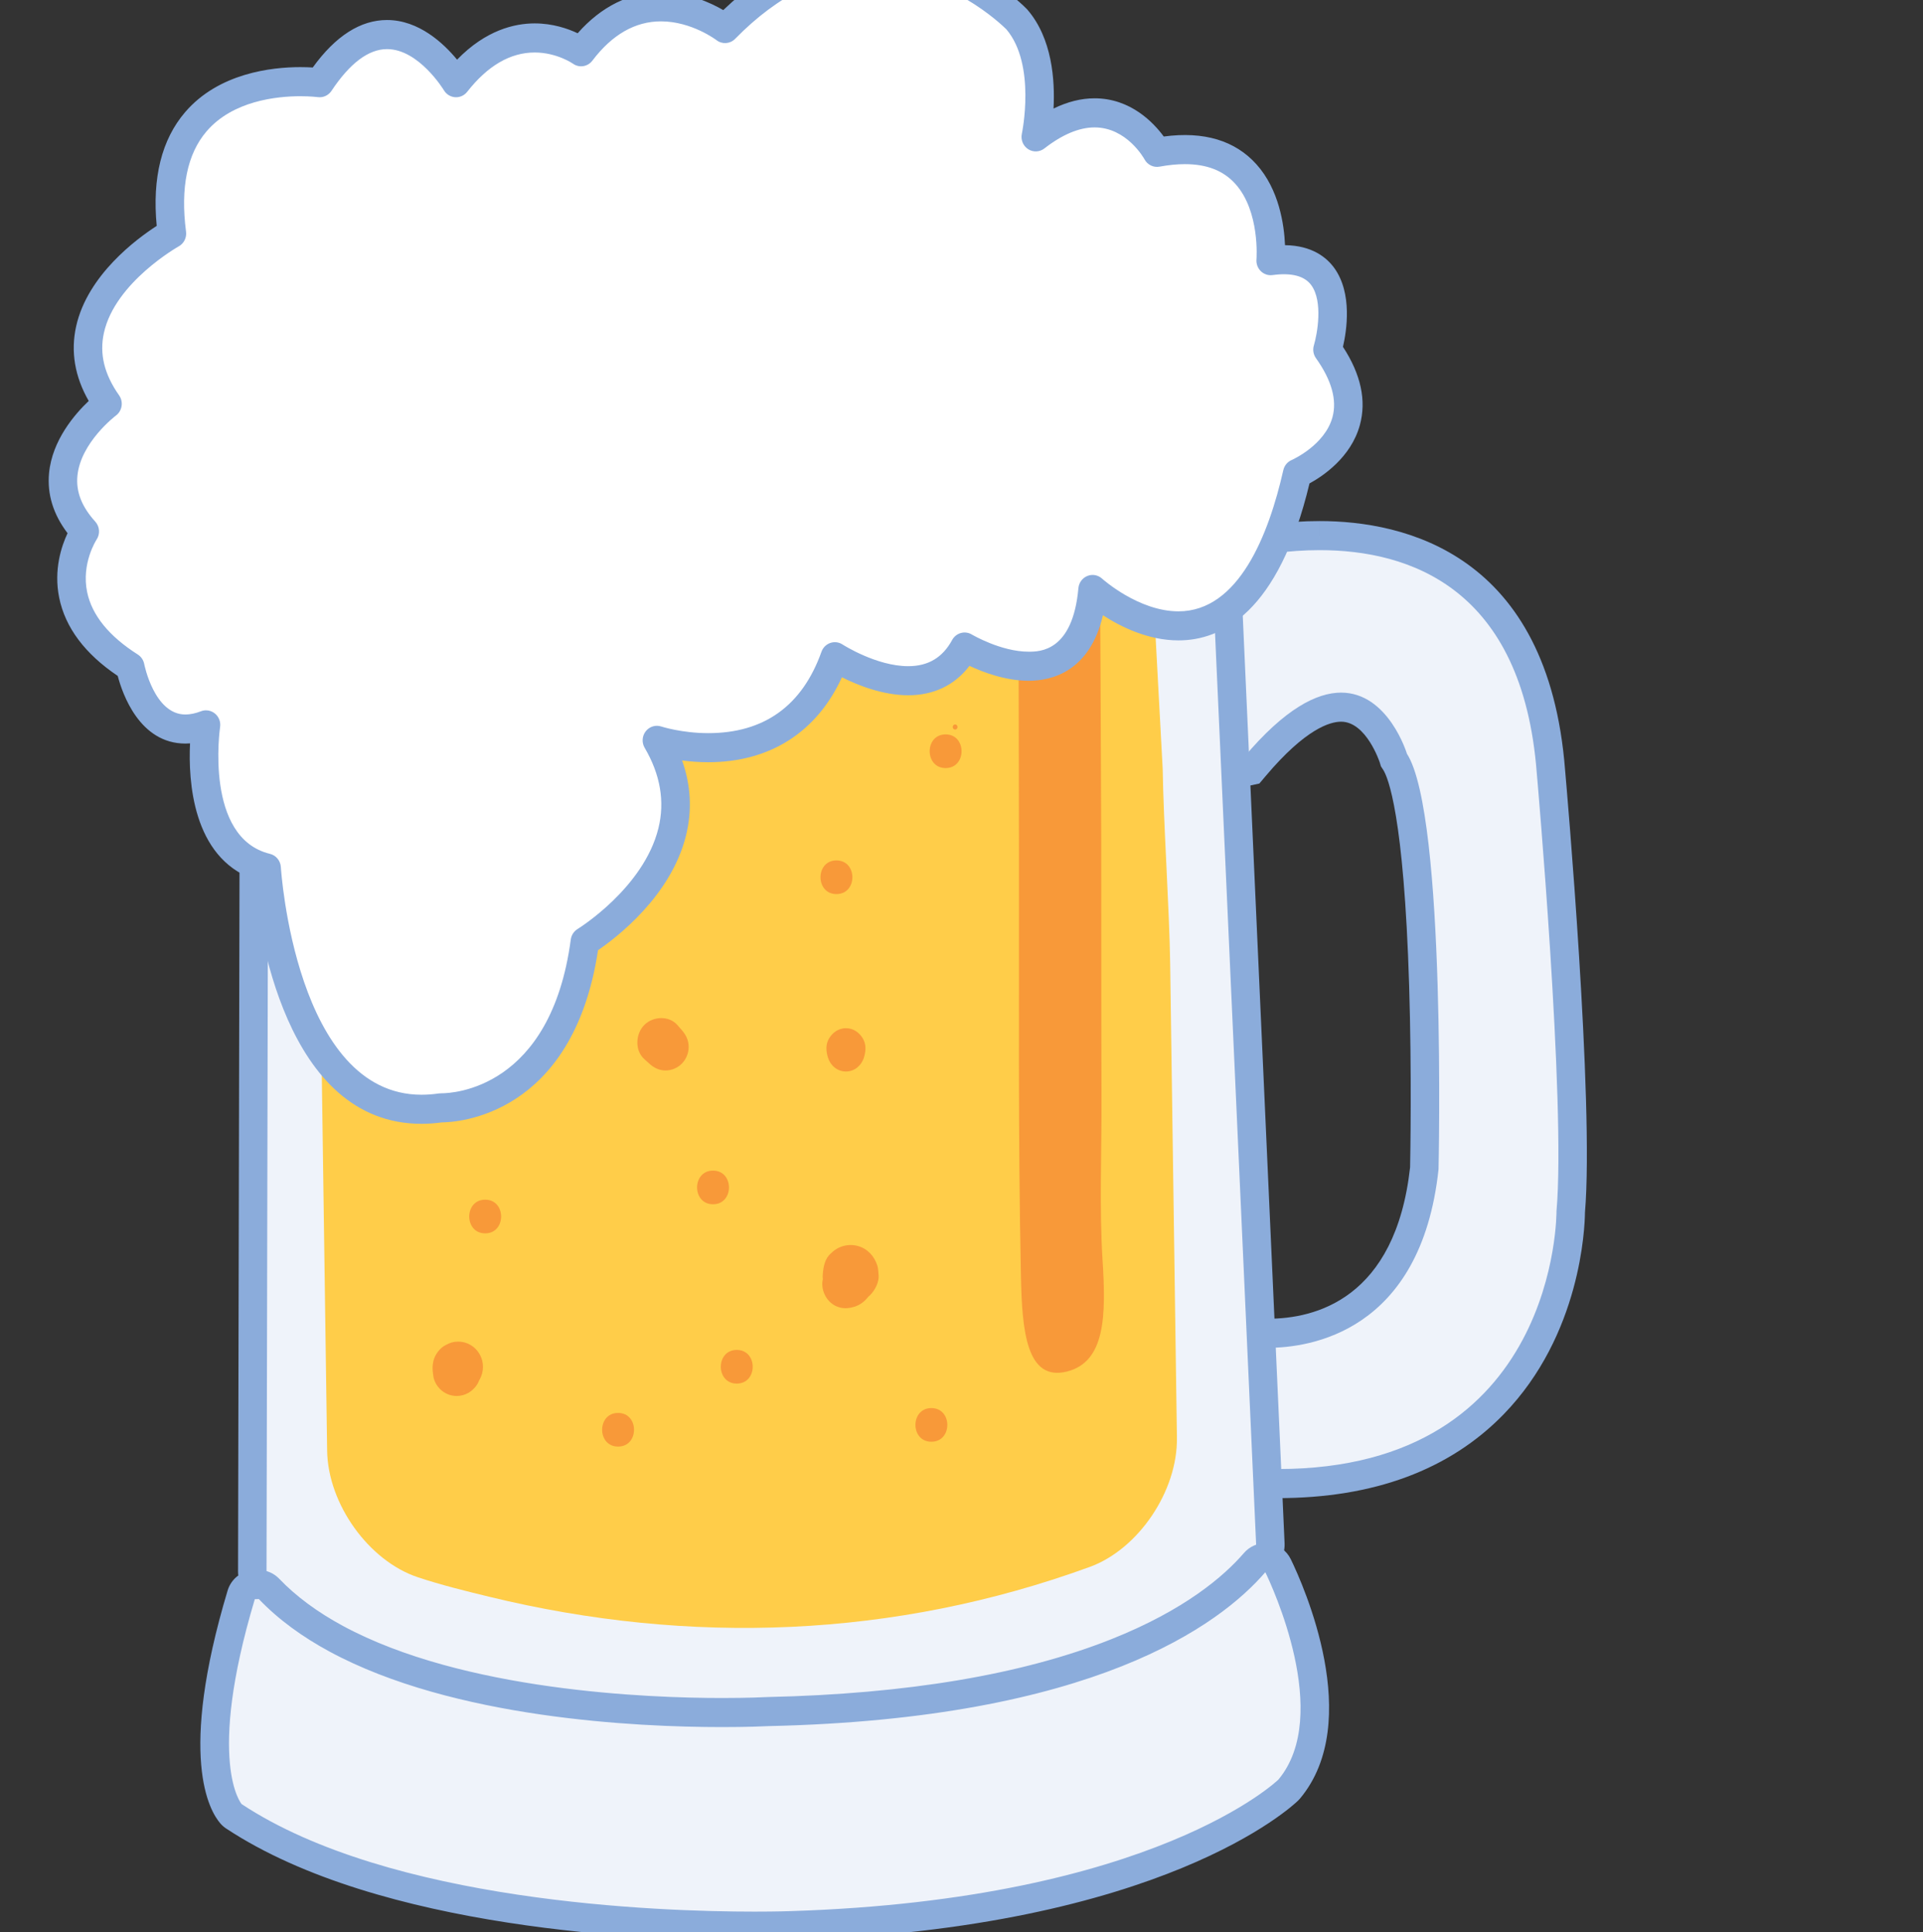<?xml version="1.0"?><svg width="1859.934" height="1868.935" xmlns="http://www.w3.org/2000/svg">
 <rect width="100%" height="100%" fill="#333333" stroke="none"/>
 <title>Oktoberfest Beer Mug</title>
 <g>
  <title>Layer 1</title>
  <g id="Layer_1">
   <g id="svg_99"/>
   <g id="svg_120">
    <path fill="#EFF3FA" d="m1235.864,1435.09c-7.447,0 -15.155,-0.181 -22.868,-0.545l-12.966,-0.617l-1.796,-147.041l15.813,2.195c0.011,0 4.745,0.614 12.468,0.614c40.219,0 135.344,-15.57 151.09,-159.538c3.055,-135.901 -1.966,-352.341 -28.327,-393.326l-1.075,-1.671l-0.573,-1.914c-0.131,-0.458 -15.516,-49.204 -50.501,-49.204c-22.853,0 -51.7,19.888 -83.422,57.505l-3.037,3.604l-43.372,9.341l-15.46,-214.519l10.007,-3.535c2.125,-0.747 52.619,-18.328 114.538,-18.328c76.99,0 208.44,29.655 223.705,228.261c1.135,12.901 28.21,320.497 19.144,425.809c-0.039,10.45 -2.33,111.511 -74.606,185.954c-49.582,51.059 -119.825,76.956 -208.762,76.956z" id="svg_121"/>
    <path fill="#8BACDB" d="m1276.38,532.167c87.067,0 196.234,36.566 209.964,215.298c0,0 28.337,319.447 19.108,424.086c0,0 2.115,249.474 -269.588,249.474c-7.217,0 -14.625,-0.177 -22.228,-0.534l-1.435,-117.476c0,0 5.389,0.748 14.313,0.748c39.427,0 147.858,-14.584 164.848,-172.666c0,0 7.783,-342.357 -30.568,-401.985c0,0 -17.825,-59.126 -63.67,-59.133c-23.483,0 -54.302,15.501 -93.856,62.39l-23.394,5.037l-13.532,-187.676c0.011,-0.004 49.734,-17.556 110.037,-17.563m0.018,-28.131l0,28.131l-0.011,-28.131c-64.206,0.007 -116.826,18.321 -119.047,19.112l-20.024,7.066l1.559,21.581l13.532,187.676l2.309,32.1l30.845,-6.644l23.397,-5.033l9.101,-1.96l6.072,-7.207c38.624,-45.792 62.304,-52.62 72.987,-52.62c24.367,0 37.266,39.025 37.39,39.419l1.16,3.82l2.108,3.207c4.618,7.185 20.095,43.484 25.155,208.788c2.606,85.275 1.138,165.156 0.912,175.887c-14.161,127.355 -92.056,146.409 -137.328,146.409c-6.654,0 -10.714,-0.502 -10.767,-0.513l-31.644,-4.388l0.548,32.634l1.432,117.476l0.325,26.514l25.937,1.231c7.931,0.379 15.838,0.571 23.503,0.571c92.746,0 166.274,-27.294 218.55,-81.137c74.624,-76.862 78.436,-180.715 78.587,-195.172c8.985,-106.679 -17.842,-412.38 -19.208,-427.751c-16.156,-209.748 -155.654,-241.064 -237.382,-241.064l0,0z" id="svg_122"/>
    <path fill="#EFF3FA" d="m703.625,1661.047c-104.612,0 -358.491,-12.832 -456.392,-131.713c-2.087,-2.546 -3.235,-5.763 -3.225,-9.088l1.931,-917.467c0.014,-7.016 5.089,-12.951 11.899,-13.905l909.304,-127.344c0.619,-0.087 1.245,-0.134 1.864,-0.134c3.197,0 6.323,1.137 8.815,3.253c2.974,2.528 4.773,6.221 4.944,10.161l45.953,1018.824c0.138,3.286 -0.849,6.535 -2.79,9.157c-33.383,44.885 -147.292,150.102 -483.205,157.522l0,0c0.106,0.014 -14.664,0.733 -39.098,0.733z" id="svg_123"/>
    <path fill="#8BACDB" d="m1169.005,475.475l45.947,1018.825c-30.423,40.924 -140.054,144.625 -472.53,151.969c-0.725,0.036 -15.159,0.711 -38.801,0.711c-97.385,0 -350.984,-11.508 -445.84,-126.701l1.931,-917.463l909.293,-127.34m0,-28.128c-1.249,0 -2.497,0.086 -3.741,0.26l-909.297,127.34c-13.624,1.91 -23.78,13.772 -23.808,27.814l-1.927,917.463c-0.014,6.644 2.281,13.082 6.464,18.162c45.077,54.739 125.093,93.789 237.828,116.068c90.988,17.978 182.595,20.66 229.101,20.66c22.457,0 36.993,-0.606 39.713,-0.725c341.673,-7.612 458.963,-116.567 493.548,-163.069c3.904,-5.246 5.873,-11.728 5.577,-18.303l-45.94,-1018.832c-0.357,-7.896 -3.943,-15.269 -9.887,-20.321c-4.975,-4.243 -11.234,-6.517 -17.63,-6.517l0,0z" id="svg_124"/>
    <path fill="#EFF3FA" d="m729.904,1863.224c-103.007,0 -358.285,-10.352 -503.654,-106.265c-1.054,-0.682 -2.001,-1.524 -2.829,-2.477c-4.081,-4.698 -38.423,-50.522 9.858,-211.67c1.729,-5.774 6.874,-9.785 12.793,-9.948c0,0 4.158,-0.112 4.282,-0.112c3.706,0 7.263,1.524 9.858,4.235c17.136,17.938 39.013,34.158 65.02,48.214c119.163,64.416 300.624,71.378 373.105,71.378c25.813,0 42.397,-0.834 44.207,-0.928c307.583,-6.799 427.057,-93.2 470.946,-144.094c2.627,-3.058 6.411,-4.777 10.34,-4.777c0.594,0 1.202,0.043 1.803,0.116c4.547,0.614 8.501,3.506 10.538,7.717c7.182,14.815 68.496,146.784 10.831,215.912c-0.304,0.368 -0.629,0.718 -0.976,1.058c-5.01,4.889 -126.886,119.859 -480.235,131.132c-0.439,0.014 -13.479,0.524 -35.869,0.524c-0.007,-0.015 -0.014,-0.015 -0.018,-0.015z" id="svg_125"/>
    <path fill="#8BACDB" d="m1223.828,1520.839c6.022,12.425 64.826,138.039 12.691,200.559c0,0 -119.022,116.017 -471.161,127.246c0,0 -13.062,0.52 -35.452,0.52c-94.036,0 -352.359,-9.132 -496.179,-104.015c0,0 -34.688,-39.957 12.723,-198.22l3.907,-0.108c19.055,19.935 42.368,36.721 68.428,50.81c119.775,64.748 296.993,73.006 379.558,73.006c25.424,0 41.88,-0.78 44.911,-0.939c314.351,-6.951 436.505,-97.747 480.575,-148.861m-0.014,-28.128c-7.857,0 -15.396,3.434 -20.671,9.543c-19.374,22.478 -57.347,55.18 -128.247,83.373c-85.907,34.154 -197.691,52.98 -332.25,55.949c-0.268,0.007 -0.537,0.015 -0.81,0.029c-1.775,0.098 -18.03,0.91 -43.503,0.91c-71.456,0 -250.229,-6.799 -366.665,-69.739c-24.734,-13.378 -45.466,-28.716 -61.608,-45.607c-5.187,-5.427 -12.302,-8.482 -19.71,-8.482c-0.247,0 -0.502,0.003 -0.757,0.011l-3.904,0.104c-11.828,0.332 -22.128,8.341 -25.583,19.892c-48.189,160.852 -17.538,212.969 -6.994,225.112c1.655,1.914 3.564,3.589 5.665,4.979c148.448,97.935 406.895,108.51 511.126,108.51c22.662,0 35.965,-0.52 36.516,-0.538c358.346,-11.428 483.937,-129.973 489.111,-135.01c0.679,-0.668 1.337,-1.368 1.948,-2.104c62.078,-74.414 3.427,-205.712 -8.964,-231.276c-4.073,-8.406 -11.976,-14.18 -21.085,-15.411c-1.199,-0.173 -2.408,-0.246 -3.614,-0.246l0,0z" id="svg_126"/>
    <path fill="#FFCD49" d="m1138.316,1390.801c0.721,51.551 -37.202,107.756 -84.291,124.921c-188.762,68.792 -386.669,76.111 -580.831,28.86c-23.122,-5.622 -46.353,-11.327 -68.977,-18.844c-47.552,-15.786 -87.07,-70.893 -87.806,-122.455l-6.549,-459.396c-0.725,-51.558 -1.938,-135.938 -2.666,-187.51l-6.548,-459.393c-0.732,-51.565 39.532,-94.378 89.478,-95.132l229.32,-3.485c49.946,-0.762 131.688,-2 181.63,-2.758l229.314,-3.481c49.96,-0.758 68.719,40.812 69.451,92.374l24.717,459.392c0.721,51.565 6.47,135.945 7.206,187.51l6.552,459.396z" id="svg_127"/>
    <path fill="#F89939" d="m1066.479,1220.189c3.161,51.384 2.991,96.963 -34.289,106.463c-39.494,10.063 -43.634,-39.682 -44.72,-91.37c-2.882,-136.577 -1.722,-273.58 -1.941,-410.279c-0.074,-45.615 -0.191,-120.241 -0.266,-165.853l-0.629,-406.34c-0.071,-45.6 3.829,-83.466 8.663,-84.141l22.213,-3.084c4.844,-0.661 12.754,-1.758 17.605,-2.437l22.21,-3.073c4.837,-0.675 6.652,36.1 6.726,81.7l2.39,406.336c0.074,45.614 0.633,120.238 0.697,165.852c0.127,83.113 -0.064,166.232 0.251,249.344c0.191,51.933 -2.186,104.455 1.025,156.078c0.021,0.256 0.038,0.527 0.063,0.802z" id="svg_128"/>
    <path fill="#FFFFFF" d="m1056.766,570.199c0,0 142.918,130.966 197.889,-112.258c0,0 87.948,-37.426 29.31,-119.754c0,0 29.313,-97.284 -54.967,-86.059c0,0 10.993,-127.225 -109.938,-104.777c0,0 -40.307,-74.847 -117.261,-14.97c0,0 16.032,-73.685 -18.32,-113.616c0,0 -135.595,-140.841 -282.17,8.843c0,0 -76.957,-59.877 -139.251,22.455c0,0 -62.294,-44.907 -120.931,29.937c0,0 -62.294,-104.788 -131.925,0c0,0 -164.905,-22.455 -142.918,145.939c0,0 -128.254,71.089 -62.29,164.647c0,0 -80.062,59.498 -21.987,123.488c0,0 -48.892,71.977 43.977,130.969c0,0 14.657,78.581 73.29,56.129c0,0 -18.316,119.744 58.631,138.462c0,0 14.657,254.45 168.572,231.998c0,0 117.261,3.737 139.251,-160.906c0,0 135.592,-82.325 69.628,-194.591c0,0 128.166,42.624 172.143,-80.863c0,0 88.853,57.978 125.486,-9.377c-0.01,-0.004 112.781,67.785 123.781,-55.696z" id="svg_129"/>
    <path fill="#8BACDB" d="m407.69,1087.097c-132.339,0 -158.367,-190.106 -162.762,-236.742c-58.814,-21.492 -62.866,-95.158 -61.12,-131.266c-1.524,0.115 -3.037,0.176 -4.526,0.176c-44.2,0 -60.833,-47.99 -65.416,-65.445c-31.743,-21.368 -50.784,-46.828 -56.636,-75.725c-5.47,-27.03 2.295,-49.984 8.111,-62.332c-13.833,-18.155 -19.844,-37.689 -17.889,-58.184c3.041,-31.854 25.063,-57.155 38.358,-69.731c-13.525,-23.582 -17.602,-47.875 -12.121,-72.385c11.085,-49.478 58.56,-84.495 77.881,-96.948c-4.448,-46.561 4.788,-83.535 27.499,-110.031c32.496,-37.891 83.789,-43.553 111.479,-43.553c4.661,0 8.716,0.155 11.952,0.357c22.008,-30.482 46.145,-45.932 71.834,-45.932c30.753,0 54.734,22.56 67.757,38.357c27.743,-28.612 55.575,-35.085 75.055,-35.085c17.567,0 32.188,5.105 41.566,9.543c22.882,-25.998 50.536,-39.66 80.575,-39.66c26.113,0 48.104,10.179 60.247,17.263c45.225,-43.232 94.015,-65.134 145.178,-65.134c85.716,0 146.051,61.636 148.583,64.261c0.18,0.188 0.35,0.383 0.52,0.581c23.808,27.666 26.637,67.976 25.169,95.523c13.483,-6.586 26.764,-9.904 39.706,-9.904c34.989,0 57.245,23.777 66.901,36.963c38.928,-5.246 69.065,3.929 89.655,26.896c21.902,24.424 26.796,58.357 27.627,78.202c26.371,0.318 40.445,12.125 47.626,22.058c17.74,24.531 11.984,60.881 8.409,76.281c17.362,26.56 22.864,52.009 16.347,75.732c-8.611,31.334 -35.965,49.467 -48.716,56.414c-29.96,125.271 -85.239,151.825 -126.698,151.825c-29.501,0 -56.085,-13.294 -73.072,-24.329c-12.807,54.523 -49.451,63.387 -71.876,63.387c-0.004,0 -0.004,0 -0.004,0c-22.429,0 -44.313,-8.37 -57.22,-14.421c-14.239,18.653 -34.479,28.428 -59.238,28.428c-24.89,0 -49.31,-9.94 -64.115,-17.397c-24.345,53.147 -69.73,82.173 -129.322,82.173c-9.253,0 -17.821,-0.711 -25.282,-1.697c8.515,23.961 9.798,48.247 3.808,72.515c-14.497,58.693 -67.425,98.938 -85.094,110.98c-24.391,160.826 -136.818,166.524 -151.065,166.596c-6.669,0.917 -13.277,1.39 -19.671,1.39zm-208.43,-399.992c3.119,0 6.206,1.08 8.695,3.159c3.805,3.159 5.672,8.132 4.912,13.075c-0.156,1.054 -15.392,107.134 48.217,122.61c5.905,1.433 10.201,6.655 10.558,12.843c0.124,2.206 14.3,220.176 136.041,220.176c5.431,0 11.096,-0.418 16.835,-1.26c0.778,-0.112 1.595,-0.163 2.376,-0.134c10.976,0 105.872,-4.174 125.168,-148.749c0.569,-4.242 3.006,-7.997 6.608,-10.189c0.626,-0.379 63.949,-39.613 78.164,-97.501c6.333,-25.785 1.856,-51.948 -13.306,-77.757c-2.96,-5.03 -2.546,-11.411 1.04,-16c3.578,-4.589 9.579,-6.42 15.035,-4.607c0.166,0.057 19.866,6.416 45.395,6.416c54.083,0 90.936,-26.485 109.534,-78.718c1.429,-4.008 4.565,-7.149 8.529,-8.518c3.953,-1.372 8.313,-0.831 11.831,1.47c0.3,0.199 32.722,20.989 63.538,20.989c19.324,0 33.221,-8.286 42.496,-25.337c1.807,-3.315 4.841,-5.752 8.42,-6.745c3.575,-1 7.404,-0.48 10.608,1.452c0.261,0.152 28.182,16.62 54.942,16.62c0.039,0 0.078,0 0.117,0c10.682,0 42.574,-0.22 48.03,-61.463c0.474,-5.3 3.837,-9.865 8.681,-11.814c4.848,-1.954 10.364,-0.935 14.236,2.618c0.333,0.303 35.222,31.62 73.892,31.62c58.28,0 87.297,-74.27 101.377,-136.57c1.001,-4.42 4.021,-8.074 8.126,-9.822c0.276,-0.123 32.022,-14.161 39.437,-41.466c4.502,-16.631 -0.866,-35.822 -15.968,-57.021c-2.553,-3.582 -3.306,-8.182 -2.023,-12.407c3.207,-10.785 9.031,-42.314 -2.472,-58.162c-6.577,-9.056 -19.137,-12.277 -37.549,-9.825c-4.158,0.567 -8.309,-0.842 -11.319,-3.798c-3.012,-2.95 -4.554,-7.139 -4.187,-11.381c0.039,-0.433 3.518,-46.466 -20.406,-73.024c-11.573,-12.862 -27.581,-19.108 -48.914,-19.108c-7.525,0 -15.746,0.819 -24.427,2.43c-5.834,1.076 -11.679,-1.758 -14.53,-7.059c-0.665,-1.202 -17.383,-30.901 -48.291,-30.901c-14.876,0 -31.216,6.846 -48.556,20.34c-4.601,3.578 -10.905,3.838 -15.774,0.664c-4.873,-3.188 -7.274,-9.131 -6.019,-14.901c0.127,-0.65 13.939,-66.824 -14.936,-100.938c-3.978,-3.979 -57.255,-55.627 -128.7,-55.627c-46.608,0 -91.576,21.791 -133.679,64.773c-4.88,4.979 -12.599,5.51 -18.083,1.246c-0.202,-0.159 -24.006,-18.148 -53.662,-18.148c-24.932,0 -47.255,12.793 -66.339,38.007c-4.512,5.961 -12.821,7.239 -18.843,2.896c-0.085,-0.062 -15.608,-10.785 -36.958,-10.785c-23.546,0 -45.512,12.796 -65.271,38.018c-2.811,3.585 -7.164,5.553 -11.647,5.249c-4.491,-0.296 -8.546,-2.805 -10.887,-6.738c-0.216,-0.372 -24.254,-39.797 -54.996,-39.797c-17.857,0 -35.94,13.591 -53.747,40.397c-2.938,4.409 -8.052,6.745 -13.221,6.045c-0.042,-0.003 -6.693,-0.87 -16.828,-0.87c-23.019,0 -65.426,4.416 -90.748,33.952c-18.741,21.859 -25.424,54.512 -19.869,97.061c0.757,5.781 -2.065,11.435 -7.082,14.219c-0.594,0.336 -61.463,34.757 -72.318,83.517c-4.533,20.354 0.255,40.155 14.632,60.552c4.431,6.279 3.055,15.035 -3.065,19.592c-0.325,0.235 -34.211,26.009 -37.241,58.458c-1.425,15.313 4.215,29.727 17.248,44.095c4.399,4.846 4.901,12.15 1.216,17.573c-0.106,0.163 -14.841,22.827 -9.034,50.673c4.657,22.354 21.142,42.654 48.97,60.336c3.264,2.076 5.53,5.452 6.255,9.308c0.085,0.455 9.671,48.731 39.77,48.731c4.611,0 9.71,-1.051 15.145,-3.131c1.556,-0.617 3.2,-0.91 4.823,-0.91z" id="svg_130"/>
    <path fill="#F89939" d="m597.821,1399.318c20.558,0 20.558,-32.562 0,-32.562c-20.569,0.004 -20.569,32.562 0,32.562l0,0z" id="svg_131"/>
    <path fill="#F89939" d="m689.644,1164.908c20.562,0 20.562,-32.561 0,-32.561s-20.562,32.561 0,32.561l0,0z" id="svg_132"/>
    <path fill="#F89939" d="m809.012,864.865c20.558,0 20.558,-32.562 0,-32.562c-20.565,0 -20.565,32.562 0,32.562l0,0z" id="svg_133"/>
    <path fill="#F89939" d="m469.266,1193.04c20.558,0 20.558,-32.566 0,-32.566c-20.566,0.004 -20.566,32.566 0,32.566l0,0z" id="svg_134"/>
    <path fill="#F89939" d="m900.835,1394.628c20.562,0 20.562,-32.562 0,-32.562s-20.562,32.562 0,32.562l0,0z" id="svg_135"/>
    <path fill="#F89939" d="m835.603,1022.97c1.963,-6.369 2.391,-13.053 -1.397,-18.986c-3.625,-5.669 -9.226,-9.38 -16.011,-9.38c-6.789,0 -12.394,3.708 -16.015,9.38c-3.783,5.933 -3.349,12.606 -1.383,18.986c2.418,7.861 9.148,13.526 17.397,13.526s14.975,-5.666 17.408,-13.526l0,0z" id="svg_136"/>
    <path fill="#F89939" d="m623.068,1024.393c1.623,1.462 3.239,2.935 4.862,4.408c4.519,4.112 9.608,6.687 15.802,6.687c5.898,0 11.623,-2.43 15.796,-6.687c4.176,-4.26 6.548,-10.11 6.548,-16.129c0,-6.326 -2.517,-11.522 -6.548,-16.136c-1.439,-1.658 -2.882,-3.308 -4.318,-4.965c-8.242,-9.453 -23.769,-8.55 -32.142,0c-8.373,8.55 -9.254,24.405 0,32.822l0,0z" id="svg_137"/>
    <path fill="#F89939" d="m712.599,1338.372c20.562,0 20.562,-32.562 0,-32.562c-20.569,0.004 -20.565,32.562 0,32.562l0,0z" id="svg_138"/>
    <path fill="#F89939" d="m832.891,1235.947c-1.599,-4.423 -3.989,-10.417 -8.582,-12.519c-4.265,-1.949 -7.517,-2.567 -12.044,-1.531c-3.338,0.755 -6.291,3.246 -8.692,5.561c-5.403,5.192 -5.647,15.335 0,20.487c5.806,5.301 11.881,7.023 19.522,5.651c3.419,-0.613 7.267,-3.235 9.721,-5.651c-3.349,1.416 -6.69,2.834 -10.039,4.247c1.535,0 3.065,0 4.593,0c6.312,0 12.008,-4.427 13.681,-10.641c1.966,-7.29 -2.348,-16.143 -9.908,-17.819c3.066,0.683 2.005,1.051 0.735,0.487c-1.489,-0.664 -3.076,-1.43 -4.671,-1.942c3.65,3.726 7.291,7.445 10.941,11.172c-1.5,-5.557 -4.526,-8.558 -8.893,-11.901c1.244,0.979 2.475,1.953 3.709,2.929c-0.216,-0.188 -0.431,-0.372 -0.661,-0.563c-2.493,-2.524 -5.428,-4.275 -8.815,-5.24c-5.671,-1.599 -10.208,-0.206 -15.392,2.051c-1.973,0.863 -3.713,2.81 -5.417,4.293c-3.377,2.964 -4.975,7.066 -6.418,11.2c-2.67,7.644 0.435,17.068 5.845,22.589c7.496,7.662 18.402,8.46 27.549,3.625c0.393,-0.192 0.782,-0.412 1.146,-0.661c-3.904,1.076 -7.801,2.163 -11.711,3.235c10.884,0.361 19.985,-7.185 24.462,-16.84c-4.996,3.924 -9.982,7.842 -14.975,11.763c7.058,-2.498 13.005,-6.243 16.853,-12.934c1.573,-2.751 2.196,-5.167 3.136,-7.878c-0.894,2.181 -1.803,4.365 -2.698,6.546c0.01,-0.029 0.018,-0.058 0.035,-0.087c-3.207,3.278 -6.418,6.55 -9.632,9.836c0.01,0 0.01,-0.004 0.021,-0.007c-13.461,-7.897 -26.93,-15.776 -40.392,-23.669c0.029,0.412 -0.074,0.859 -0.123,1.271c-0.799,6.828 3.362,14.844 7.91,19.487c5.042,5.153 11.955,8.07 19.08,8.07s14.056,-2.921 19.088,-8.07c4.536,-4.636 8.709,-12.67 7.899,-19.487c-0.332,-2.849 -0.29,-5.842 -1.132,-8.562c-2.832,-9.211 -9.473,-16.534 -18.748,-19.14c-4.756,-1.304 -9.512,-1.304 -14.264,0c-4.544,1.3 -8.501,3.654 -11.846,7.052c-5.848,4.745 -7.365,12.822 -7.931,19.859c-0.665,8.326 3.193,15.198 8.348,21.137c-2.143,-8.308 -4.296,-16.61 -6.446,-24.907c-0.191,1.293 -0.449,2.556 -0.813,3.813c-1.471,4.972 -1.984,10.334 -0.208,15.349c0,-4.196 0,-8.395 0,-12.602c-0.074,0.213 -0.145,0.412 -0.219,0.621c0.774,-1.867 1.545,-3.733 2.323,-5.604c-0.099,0.217 -0.187,0.426 -0.276,0.642c13.854,1.853 27.698,3.694 41.552,5.546c-1.344,-3.856 -2.988,-8.186 -6.17,-10.966c-1.764,-1.549 -3.695,-3.665 -5.672,-4.528c3.066,7.676 6.121,15.353 9.183,23.033c0.078,-0.361 0.152,-0.722 0.23,-1.08c-2.807,3.723 -5.612,7.449 -8.419,11.179c4.356,-3.344 7.39,-6.347 8.886,-11.897c-3.646,3.719 -7.291,7.446 -10.941,11.164c1.602,-0.512 3.183,-1.278 4.675,-1.946c1.269,-0.549 2.334,-0.184 -0.732,0.498c6.114,-1.358 10.413,-7.795 10.413,-13.967c0,-7.9 -6.45,-14.49 -14.186,-14.49c-2.747,0 -5.697,-0.231 -8.359,0.52c-2.5,0.697 -4.448,1.946 -6.301,3.766c-1.464,1.437 3.416,-2.48 1.549,-1.264c-1.92,1.249 3.685,-1.275 1.28,-0.577c2.847,-0.813 5.884,-0.21 8.091,1.798c0,6.831 0,13.659 0,20.48c0.24,-0.228 0.484,-0.459 0.725,-0.69c-2.016,2.011 -4.519,3.018 -7.525,3.03c-2.394,-0.661 -4.78,-1.315 -7.167,-1.979c-1.428,-1.484 -2.871,-2.972 -4.31,-4.459c-0.644,-2.437 -1.291,-4.871 -1.934,-7.308c0.124,1.405 0.276,0.578 0.463,-2.451c-0.078,0.632 -0.276,1.257 -0.446,1.867c-2.684,9.774 4.83,19.732 14.724,19.732c9.303,0 18.242,-10.081 14.741,-19.732l0,0z" id="svg_139"/>
    <path fill="#F89939" d="m431.084,1301.11c-5.672,2.65 -10.711,9.677 -11.969,15.757c-1.27,6.146 -0.697,9.962 0.332,16.172c1.096,3.997 3.076,7.467 5.941,10.414c4.31,4.401 10.24,6.907 16.336,6.907c4.169,-0.015 8.058,-1.087 11.665,-3.217c4.735,-2.842 9.65,-8.355 10.612,-14.104c0.177,-1.029 0.311,-2.065 0.661,-3.055c-0.792,1.917 -1.584,3.842 -2.38,5.766c0.063,-0.173 0.149,-0.325 0.24,-0.48c-1.234,1.632 -2.475,3.26 -3.709,4.903c0.085,-0.13 0.191,-0.234 0.315,-0.325c-1.609,1.272 -3.207,2.531 -4.82,3.802c0.071,-0.036 0.127,-0.072 0.191,-0.112c-1.899,0.82 -3.798,1.643 -5.689,2.455c0.145,-0.072 0.297,-0.112 0.456,-0.134c-2.125,0.292 -4.24,0.582 -6.354,0.881c0.088,-0.01 0.18,-0.022 0.265,-0.029c6.573,-0.636 12.136,-2.257 16.948,-7.171c6.04,-6.171 8.43,-15.382 6.16,-23.809c-1.648,-6.113 -5.658,-11.418 -11.015,-14.62c-3.734,-2.217 -7.769,-3.329 -12.093,-3.344c-4.325,0.011 -8.363,1.13 -12.093,3.34l0,0z" id="svg_140"/>
    <path fill="#F89939" d="m923.791,705.686c3.076,0 3.076,-4.871 0,-4.871s-3.076,4.871 0,4.871l0,0z" id="svg_141"/>
    <path fill="#F89939" d="m914.612,742.97c20.558,0 20.558,-32.562 0,-32.562c-20.569,0 -20.569,32.562 0,32.562l0,0z" id="svg_142"/>
   </g>
  </g>
 </g>
</svg>